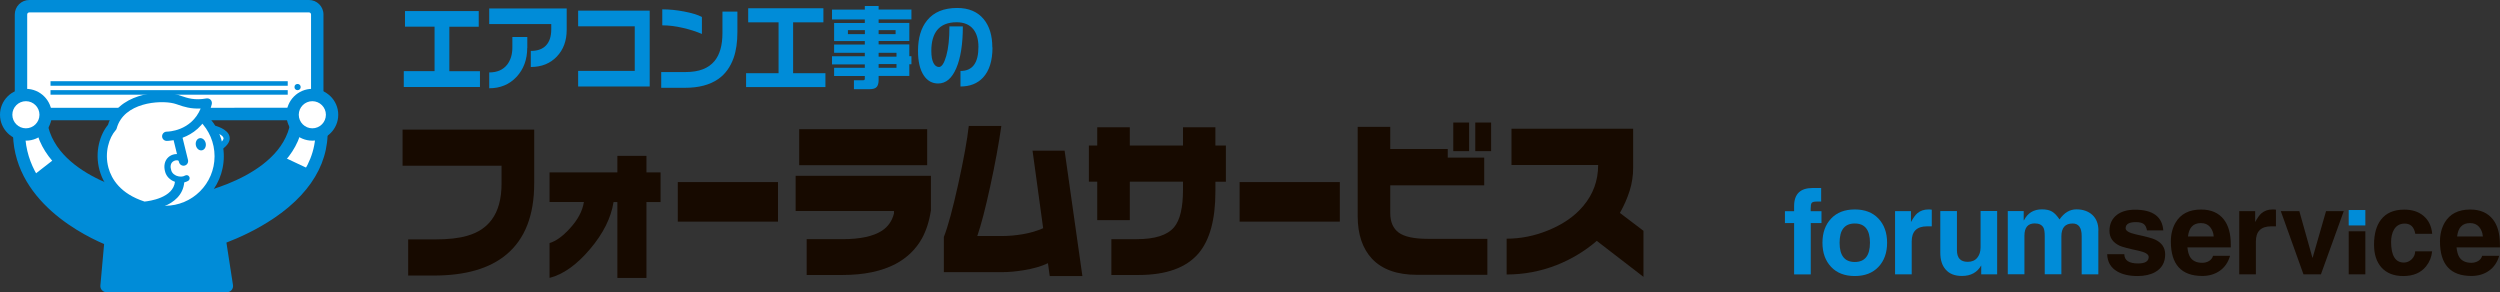 <?xml version="1.0" encoding="UTF-8"?><svg xmlns="http://www.w3.org/2000/svg" viewBox="0 0 307.84 35.99"><rect x="0" y="0" width="307.84" height="35.99" fill="#333333" stroke="none"/><defs><style>.d{fill:#fff;}.e{fill:#170a00;}.f{fill:#008cd8;}</style></defs><g id="a"/><g id="b"><g id="c"><g><path class="f" d="M222.97,27.47v6.32h-2.05v-6.32h-1.13v-1.46h1.13v-.63c0-1.49,.76-2.23,2.28-2.23h1.05v1.67h-.57c-.32,0-.52,.06-.6,.17-.08,.11-.12,.35-.12,.71v.31h1.33v1.46h-1.33Z"/><path class="f" d="M232.37,29.89c0,1.24-.36,2.23-1.07,2.98-.71,.75-1.68,1.12-2.91,1.12s-2.2-.37-2.91-1.12c-.71-.75-1.07-1.74-1.07-2.98s.36-2.23,1.07-2.98c.71-.75,1.68-1.12,2.91-1.12s2.2,.37,2.91,1.12c.71,.75,1.07,1.74,1.07,2.98Zm-2.11,0c0-1.58-.62-2.37-1.87-2.37s-1.87,.79-1.87,2.37,.62,2.37,1.87,2.37,1.87-.79,1.87-2.37Z"/><path class="f" d="M233.35,33.78v-7.78h1.96v1.34c.28-.51,.53-.86,.77-1.07,.37-.32,.83-.48,1.39-.48,.09,0,.22,0,.4,.03v2.05h-.58c-1.26,0-1.89,.62-1.89,1.86v4.05h-2.05Z"/><path class="f" d="M245.92,26v7.78h-1.96v-1.1c-.49,.87-1.28,1.3-2.38,1.3-.87,0-1.54-.26-2-.79-.44-.5-.66-1.19-.66-2.08v-5.12h2.05v4.82c0,.96,.44,1.43,1.33,1.43,.51,0,.9-.17,1.17-.5,.27-.33,.41-.75,.41-1.27v-4.49h2.05Z"/><path class="f" d="M258.38,28.4v5.38h-2.05v-4.72c0-1.02-.37-1.54-1.11-1.54-.93,0-1.39,.53-1.39,1.59v4.66h-2.05v-4.68c0-.5-.05-.84-.15-1.04-.19-.36-.55-.54-1.08-.54-.85,0-1.27,.51-1.27,1.52v4.74h-2.05v-7.78h1.96v1.14h.03c.46-.9,1.19-1.35,2.21-1.35,.53,0,.95,.09,1.26,.28,.31,.19,.61,.51,.91,.96,.58-.83,1.27-1.24,2.08-1.24s1.47,.23,1.97,.69c.49,.46,.74,1.1,.74,1.92Z"/><path class="e" d="M266.37,28.37h-2c-.07-.39-.21-.66-.42-.8-.21-.15-.53-.22-.95-.22-.84,0-1.26,.25-1.26,.76,0,.31,.42,.56,1.26,.75,1.25,.27,2.03,.48,2.35,.63,.84,.39,1.26,1,1.26,1.83,0,1-.42,1.73-1.24,2.19-.58,.32-1.31,.48-2.16,.48-1.02,0-1.86-.19-2.51-.57-.79-.46-1.2-1.16-1.23-2.12h2.11c0,.76,.57,1.14,1.7,1.14,.87,0,1.3-.27,1.3-.8,0-.33-.42-.59-1.26-.77-1.24-.26-2.01-.47-2.31-.61-.84-.39-1.26-1-1.26-1.84s.32-1.52,.95-1.99c.56-.41,1.3-.61,2.19-.61,2.2,0,3.37,.86,3.49,2.57Z"/><path class="e" d="M272.5,31.5h2.1c-.23,.8-.65,1.41-1.26,1.84s-1.33,.64-2.16,.64c-2.58,0-3.87-1.42-3.87-4.25,0-.89,.2-1.66,.58-2.32,.63-1.07,1.68-1.61,3.14-1.61,1.24,0,2.17,.41,2.81,1.23,.57,.74,.85,1.76,.85,3.06v.37h-5.34c.05,.51,.16,.9,.32,1.17,.3,.49,.8,.73,1.51,.73,.3,0,.58-.07,.83-.22,.25-.15,.41-.36,.49-.63Zm-3.08-2.38h3.17c-.04-.48-.2-.88-.47-1.19-.27-.31-.64-.46-1.11-.46-.94,0-1.47,.55-1.59,1.65Z"/><path class="e" d="M275.73,33.78v-7.78h1.96v1.34c.28-.51,.53-.86,.77-1.07,.37-.32,.83-.48,1.39-.48,.09,0,.22,0,.4,.03v2.05h-.58c-1.26,0-1.89,.62-1.89,1.86v4.05h-2.05Z"/><path class="e" d="M288.6,26l-2.81,7.78h-2.15l-2.79-7.78h2.28l1.61,5.73h.03l1.65-5.73h2.18Z"/><path class="e" d="M289.21,28.48h2.05v5.3h-2.05v-5.3Z"/><path class="e" d="M297.4,30.95h2.08c-.06,.67-.3,1.28-.73,1.83-.64,.81-1.58,1.21-2.82,1.21-1.17,0-2.07-.36-2.71-1.08-.59-.68-.89-1.61-.89-2.79,0-1.32,.29-2.34,.86-3.08,.63-.82,1.59-1.23,2.87-1.23,.96,0,1.74,.25,2.35,.76,.64,.54,1,1.28,1.08,2.22h-2.08c-.15-.86-.6-1.28-1.36-1.26-.57,.02-.99,.27-1.27,.75-.23,.4-.35,.9-.35,1.51,0,1.69,.53,2.54,1.58,2.54,.36,0,.68-.14,.96-.41,.28-.28,.42-.6,.42-.96Z"/><path class="e" d="M305.64,31.5h2.1c-.23,.8-.65,1.41-1.26,1.84s-1.33,.64-2.16,.64c-2.58,0-3.87-1.42-3.87-4.25,0-.89,.2-1.66,.58-2.32,.63-1.07,1.68-1.61,3.14-1.61,1.24,0,2.17,.41,2.81,1.23,.57,.74,.85,1.76,.85,3.06v.37h-5.34c.05,.51,.16,.9,.32,1.17,.3,.49,.8,.73,1.51,.73,.3,0,.58-.07,.83-.22,.25-.15,.41-.36,.49-.63Zm-3.08-2.38h3.17c-.04-.48-.2-.88-.47-1.19-.27-.31-.64-.46-1.11-.46-.94,0-1.47,.55-1.59,1.65Z"/><rect class="f" x="289.21" y="25.86" width="2.05" height="1.9"/></g><g><g><path class="e" d="M65.78,22.59c0,3.92-1.14,6.84-3.41,8.74-2.06,1.73-5.04,2.6-8.95,2.6h-3.16v-4.45h3.3c1.65,0,2.96-.15,3.95-.44,1.32-.37,2.33-1.03,3.03-1.98,.81-1.08,1.22-2.57,1.22-4.47v-2.18h-12.19v-4.45h16.21v6.64Z"/><path class="e" d="M81.34,24.88h-1.74v9.34h-3.58v-9.34h-.47c-.31,1.96-1.28,3.89-2.91,5.81s-3.29,3.1-4.97,3.53v-4.29c.79-.24,1.62-.83,2.49-1.79,.99-1.07,1.57-2.16,1.74-3.27h-4.23v-3.64h8.35v-2.04h3.58v2.04h1.74v3.64Z"/><path class="e" d="M95.8,27.29h-12.34v-4.87h12.34v4.87Z"/><path class="e" d="M114.62,25.96c-.2,1.3-.57,2.44-1.1,3.41-.75,1.33-1.82,2.37-3.22,3.12-1.74,.92-3.92,1.37-6.55,1.37h-4.42v-4.41h4.42c2.17,0,3.79-.35,4.85-1.04,.76-.5,1.25-1.21,1.48-2.12v-.31h-12.11v-4.33h16.66v4.31Zm-.45-5.62h-15.76v-4.43h15.76v4.43Z"/><path class="e" d="M133.27,33.99h-4.01l-.22-1.58c-.82,.39-1.83,.68-3.03,.87-.94,.15-1.79,.23-2.56,.23h-7.23v-4.33c.5-1.26,1.09-3.43,1.77-6.5,.68-3.07,1.11-5.46,1.3-7.17h4.01c-.32,2.25-.78,4.73-1.37,7.44-.59,2.71-1.12,4.75-1.59,6.11h3.11c.76,0,1.59-.07,2.48-.22,.89-.15,1.73-.39,2.52-.74l-1.31-9.55h3.95l2.19,15.44Z"/><path class="e" d="M150.95,22.38h-1.29v1.23c0,3.41-.69,5.94-2.06,7.57-1.52,1.79-3.99,2.68-7.4,2.68h-3.35v-4.41h3.11c2.26,0,3.8-.49,4.62-1.48,.72-.86,1.09-2.39,1.09-4.6v-1h-6.55v4.74h-4.01v-4.74h-1.03v-4.45h1.03v-2.25h4.01v2.25h6.55v-2.25h3.99v2.25h1.29v4.45Z"/><path class="e" d="M164.98,27.29h-12.34v-4.87h12.34v4.87Z"/><path class="e" d="M183.15,33.84h-8.67c-2.45,0-4.29-.66-5.54-1.98-1.17-1.26-1.76-3.01-1.76-5.24V15.62h4.01v2.73h7.08v1.06h4.49v3.41h-11.57v3.41c0,1.1,.35,1.9,1.04,2.41,.69,.51,1.89,.77,3.6,.77h7.32v4.43Zm-2.25-15.23h-1.95v-3.52h1.95v3.52Zm2.71,0h-1.95v-3.52h1.95v3.52Z"/><path class="e" d="M202.37,34.09l-5.75-4.43c-1.46,1.26-3.11,2.25-4.94,2.98-2,.78-4.05,1.16-6.16,1.16v-4.41c1.71,0,3.39-.33,5.05-1,1.86-.75,3.32-1.75,4.38-3.02,1.22-1.44,1.84-3.13,1.84-5.05h-10.67v-4.47h14.98v4.81c0,.97-.14,1.91-.43,2.83s-.69,1.82-1.2,2.73l2.9,2.2v5.68Z"/></g><g><path class="f" d="M59.1,10.71h-9.38v-1.95h3.79V3.28h-3.64V1.36h9.08v1.93h-3.62v5.48h3.77v1.95Z"/><path class="f" d="M69.78,3.67c0,1.34-.4,2.44-1.21,3.29s-1.88,1.29-3.21,1.29v-1.98c.82,0,1.44-.22,1.87-.67,.43-.45,.65-1.11,.65-1.99v-.65h-7.64V1.04h9.54V3.67Zm-4.86,2.22c0,1.44-.44,2.63-1.31,3.57-.88,.94-2,1.41-3.37,1.41v-1.95c.97,0,1.71-.32,2.21-.96,.42-.55,.64-1.25,.64-2.1v-1.3h1.84v1.34Z"/><path class="f" d="M80,10.65h-8.81v-1.92h6.97V3.24h-6.97V1.31h8.81V10.65Z"/><path class="f" d="M90.8,3.96c0,1.22-.15,2.27-.46,3.16-.4,1.13-1.03,2.01-1.91,2.62-1.03,.71-2.38,1.07-4.07,1.07h-2.94v-1.94h3.03c1.61,0,2.78-.45,3.52-1.34,.66-.79,.99-1.94,.99-3.47V1.43h1.84V3.96Zm-4.37,.22c-.68-.29-1.47-.55-2.36-.75-.89-.21-1.73-.31-2.52-.31V1.15c.86,0,1.76,.09,2.7,.27,.94,.18,1.67,.4,2.18,.67v2.09Z"/><path class="f" d="M101.39,1.02v1.73h-3.73v6.26h3.98v1.71h-9.77v-1.71h4V2.75h-3.74V1.02h9.25Z"/><path class="f" d="M108.19,.73v.44h4.04v1.22h-4.04v.43h3.78v2.23h-3.78v.42h3.78v1.45h.26v.99h-.26v1.44h-3.78v.5c0,.39-.08,.68-.24,.86s-.45,.27-.86,.27h-1.94v-1.1h1.14c.14,0,.2-.06,.2-.19v-.33h-3.78v-1.01h3.78v-.42h-4.04v-1h4.04v-.43h-3.78v-1.02h3.78v-.42h-3.78V2.83h3.78v-.43h-4.04V1.18h4.04v-.44h1.69Zm-3.78,3.47h2.09v-.49h-2.09v.49Zm3.78,0h2.09v-.49h-2.09v.49Zm0,2.78h2.2v-.48h-2.2v.48Zm0,1.37h2.2v-.46h-2.2v.46Z"/><path class="f" d="M122.21,5.84c0,1.64-.39,2.88-1.17,3.72-.69,.73-1.61,1.09-2.77,1.09v-1.91c1.48,0,2.21-.99,2.21-2.96,0-.93-.21-1.65-.63-2.18-.46-.57-1.15-.86-2.06-.86-1.06,0-1.86,.32-2.39,.96-.48,.6-.72,1.45-.72,2.56,0,.66,.09,1.16,.26,1.49,.17,.33,.4,.5,.68,.5,.34,0,.64-.46,.9-1.37,.26-.92,.39-2.13,.39-3.63h1.65c0,2.18-.27,3.89-.81,5.15-.54,1.26-1.28,1.88-2.23,1.88-.74,0-1.33-.33-1.77-.99-.48-.72-.71-1.73-.71-3.03,0-1.58,.37-2.83,1.12-3.75,.82-1.02,2.06-1.53,3.71-1.53,1.41,0,2.5,.46,3.26,1.38,.71,.86,1.06,2.02,1.06,3.48Z"/></g><g><rect class="d" x="2.81" y=".85" width="36.03" height="13.12"/><path class="f" d="M38.05,14.81H3.6c-.98,0-1.78-.8-1.78-1.78V1.78c0-.98,.8-1.78,1.78-1.78H38.05c.98,0,1.78,.8,1.78,1.78V13.02c0,.98-.8,1.78-1.78,1.78ZM3.6,1.53c-.14,0-.25,.11-.25,.25V13.02c0,.14,.11,.25,.25,.25H38.05c.14,0,.25-.11,.25-.25V1.78c0-.14-.11-.25-.25-.25H3.6Z"/></g><rect class="f" x="6.22" y="10" width="29.21" height=".56"/><rect class="f" x="6.22" y="11.1" width="29.21" height=".56"/><circle class="f" cx="36.64" cy="10.72" r=".38"/><g><polygon class="d" points="5.47 16.24 7.12 20.16 3.73 21.85 2.32 17 5.47 16.24"/><polygon class="d" points="36.35 16.09 34.69 20.02 38.08 21.71 39.5 16.85 36.35 16.09"/><path class="d" d="M26.46,16.01s1.16,.27,1.33,.8-.58,1.2-.58,1.2l-.75-2Z"/><g><path class="f" d="M24.39,25.33s.1,0,.15-.01c.54-.1,13.14-2.66,12.85-11.73-.01-.42-.35-.75-.79-.74-.42,.01-.75,.37-.74,.79,.24,7.77-11.5,10.16-11.62,10.18-.41,.08-.68,.48-.6,.9,.07,.36,.39,.62,.75,.62Z"/><path class="f" d="M40.12,13.98c-.08-.4-.47-.66-.87-.59-.4,.08-.67,.47-.59,.87,2.06,10.48-13.07,14.81-13.22,14.85-.4,.11-.63,.52-.52,.92,.09,.33,.39,.55,.72,.55,.07,0,.13,0,.2-.03,.04,0,.24-.07,.57-.18l.63,4.08H13.96l.35-3.88s.02,0,.03,0c.31,0,.61-.2,.71-.52,.13-.39-.09-.81-.48-.94,0,0-.06-.02-.16-.06-.07-.32-.33-.56-.67-.59-.18-.02-.35,.04-.49,.13-3.28-1.43-11.43-5.87-9.99-14.36,.07-.41-.2-.79-.61-.86-.41-.07-.79,.2-.86,.61C.15,23.65,9.35,28.56,12.82,30.05l-.46,5.11c-.02,.21,.05,.43,.2,.58s.35,.25,.56,.25h14.81c.22,0,.43-.1,.58-.27,.15-.17,.21-.39,.18-.61l-.81-5.24c1.54-.59,3.75-1.58,5.89-3.03,5.13-3.48,7.33-7.92,6.35-12.85Z"/><path class="f" d="M16.77,25.31c.05,0,.1,.01,.15,.01,.36,0,.67-.25,.75-.61,.08-.41-.19-.82-.6-.9-.12-.02-11.58-2.41-11.34-10.18,.01-.42-.32-.77-.74-.79-.42-.01-.77,.32-.79,.74-.28,9.06,12.04,11.62,12.57,11.73Z"/></g><path class="f" d="M3.63,21.97l3.49-2.72s1.38,1.52,2.66,2.27,5.87,2.66,5.87,2.66c0,0,7.69,1.14,11.81-.77,4.11-1.92,7.29-4.15,7.29-4.15l3.71,1.74s-1.55,4.11-5.02,5.89c-3.46,1.79-6.46,3.3-6.46,3.3l.72,5.05-14.45-.26,.4-5.05s-8.45-4.84-10.02-7.95Z"/><g><circle class="d" cx="20.32" cy="19.24" r="6.67"/><path class="f" d="M20.32,26.48c-3.99,0-7.24-3.25-7.24-7.24s3.25-7.24,7.24-7.24,7.24,3.25,7.24,7.24-3.25,7.24-7.24,7.24Zm0-13.34c-3.36,0-6.1,2.73-6.1,6.1s2.73,6.1,6.1,6.1,6.1-2.73,6.1-6.1-2.73-6.1-6.1-6.1Z"/></g><ellipse class="f" cx="24.72" cy="17.76" rx=".62" ry=".76" transform="translate(-2.83 4.83) rotate(-10.55)"/><path class="f" d="M27.08,18.5c-.12,0-.24-.06-.31-.16-.12-.17-.08-.41,.09-.53,.46-.32,.7-.62,.66-.82-.07-.36-.91-.7-1.46-.83-.21-.05-.34-.25-.29-.46,.05-.21,.25-.33,.46-.29,.31,.07,1.85,.46,2.04,1.42,.11,.53-.22,1.07-.98,1.6-.07,.05-.14,.07-.22,.07Z"/><g><path class="d" d="M25.52,12.68c-2.05,.37-3.1-.29-4-.51-1.96-.48-6.75-.08-7.71,3.48-1.93,2.16-2.2,7.83,3.93,9.74,0,0,4.14-.24,4.38-3.01l-1.6-5.61c.83,0,4.09-.44,5-4.09Z"/><path class="f" d="M17.74,25.97c-.06,0-.12,0-.17-.03-2.78-.87-4.66-2.63-5.31-4.96-.63-2.28,.06-4.43,1.04-5.61,1.12-3.78,6.05-4.33,8.36-3.76,.22,.05,.44,.13,.67,.21,.77,.26,1.64,.56,3.09,.3,.19-.03,.39,.03,.52,.17s.18,.34,.14,.53c-1.11,4.47-5.37,4.53-5.55,4.53-.32,0-.57-.26-.57-.57s.26-.57,.57-.57c.13,0,3.01-.04,4.18-2.85-1.23,.06-2.08-.22-2.74-.45-.22-.07-.4-.14-.58-.18-1.71-.42-6.16-.12-7.02,3.08-.02,.09-.07,.17-.13,.23-.79,.89-1.41,2.72-.88,4.64,.38,1.36,1.45,3.17,4.44,4.14,.58-.06,3.57-.45,3.75-2.48,.03-.31,.31-.55,.62-.52,.31,.03,.55,.31,.52,.62-.28,3.22-4.73,3.52-4.92,3.53h-.03Z"/></g><path class="f" d="M22.6,20.41c-.26,0-.49-.18-.56-.44l-.72-2.94c-.07-.31,.11-.62,.42-.69,.31-.08,.62,.11,.69,.42l.72,2.94c.07,.31-.11,.62-.42,.69-.05,.01-.09,.02-.14,.02Z"/><path class="f" d="M22.26,22.51c-.26,0-.53-.05-.79-.15-.55-.21-.96-.63-1.12-1.15-.23-.75-.09-1.42,.38-1.85,.42-.38,1.06-.5,1.56-.28,.19,.08,.28,.31,.2,.5-.08,.19-.31,.28-.5,.2-.22-.1-.54-.03-.74,.15-.25,.22-.31,.6-.16,1.06,.12,.4,.47,.58,.66,.66,.36,.14,.77,.13,1.03-.03,.18-.11,.42-.05,.52,.13,.11,.18,.05,.42-.13,.52-.26,.15-.58,.23-.91,.23Z"/><g><circle class="d" cx="38.46" cy="14.13" r="2.43"/><path class="f" d="M38.46,17.32c-1.76,0-3.19-1.43-3.19-3.19s1.43-3.19,3.19-3.19,3.19,1.43,3.19,3.19-1.43,3.19-3.19,3.19Zm0-4.86c-.92,0-1.67,.75-1.67,1.67s.75,1.67,1.67,1.67,1.67-.75,1.67-1.67-.75-1.67-1.67-1.67Z"/></g><g><circle class="d" cx="3.19" cy="14.13" r="2.43"/><path class="f" d="M3.19,17.32c-1.76,0-3.19-1.43-3.19-3.19s1.43-3.19,3.19-3.19,3.19,1.43,3.19,3.19-1.43,3.19-3.19,3.19Zm0-4.86c-.92,0-1.67,.75-1.67,1.67s.75,1.67,1.67,1.67,1.67-.75,1.67-1.67-.75-1.67-1.67-1.67Z"/></g></g></g></g></g></svg>